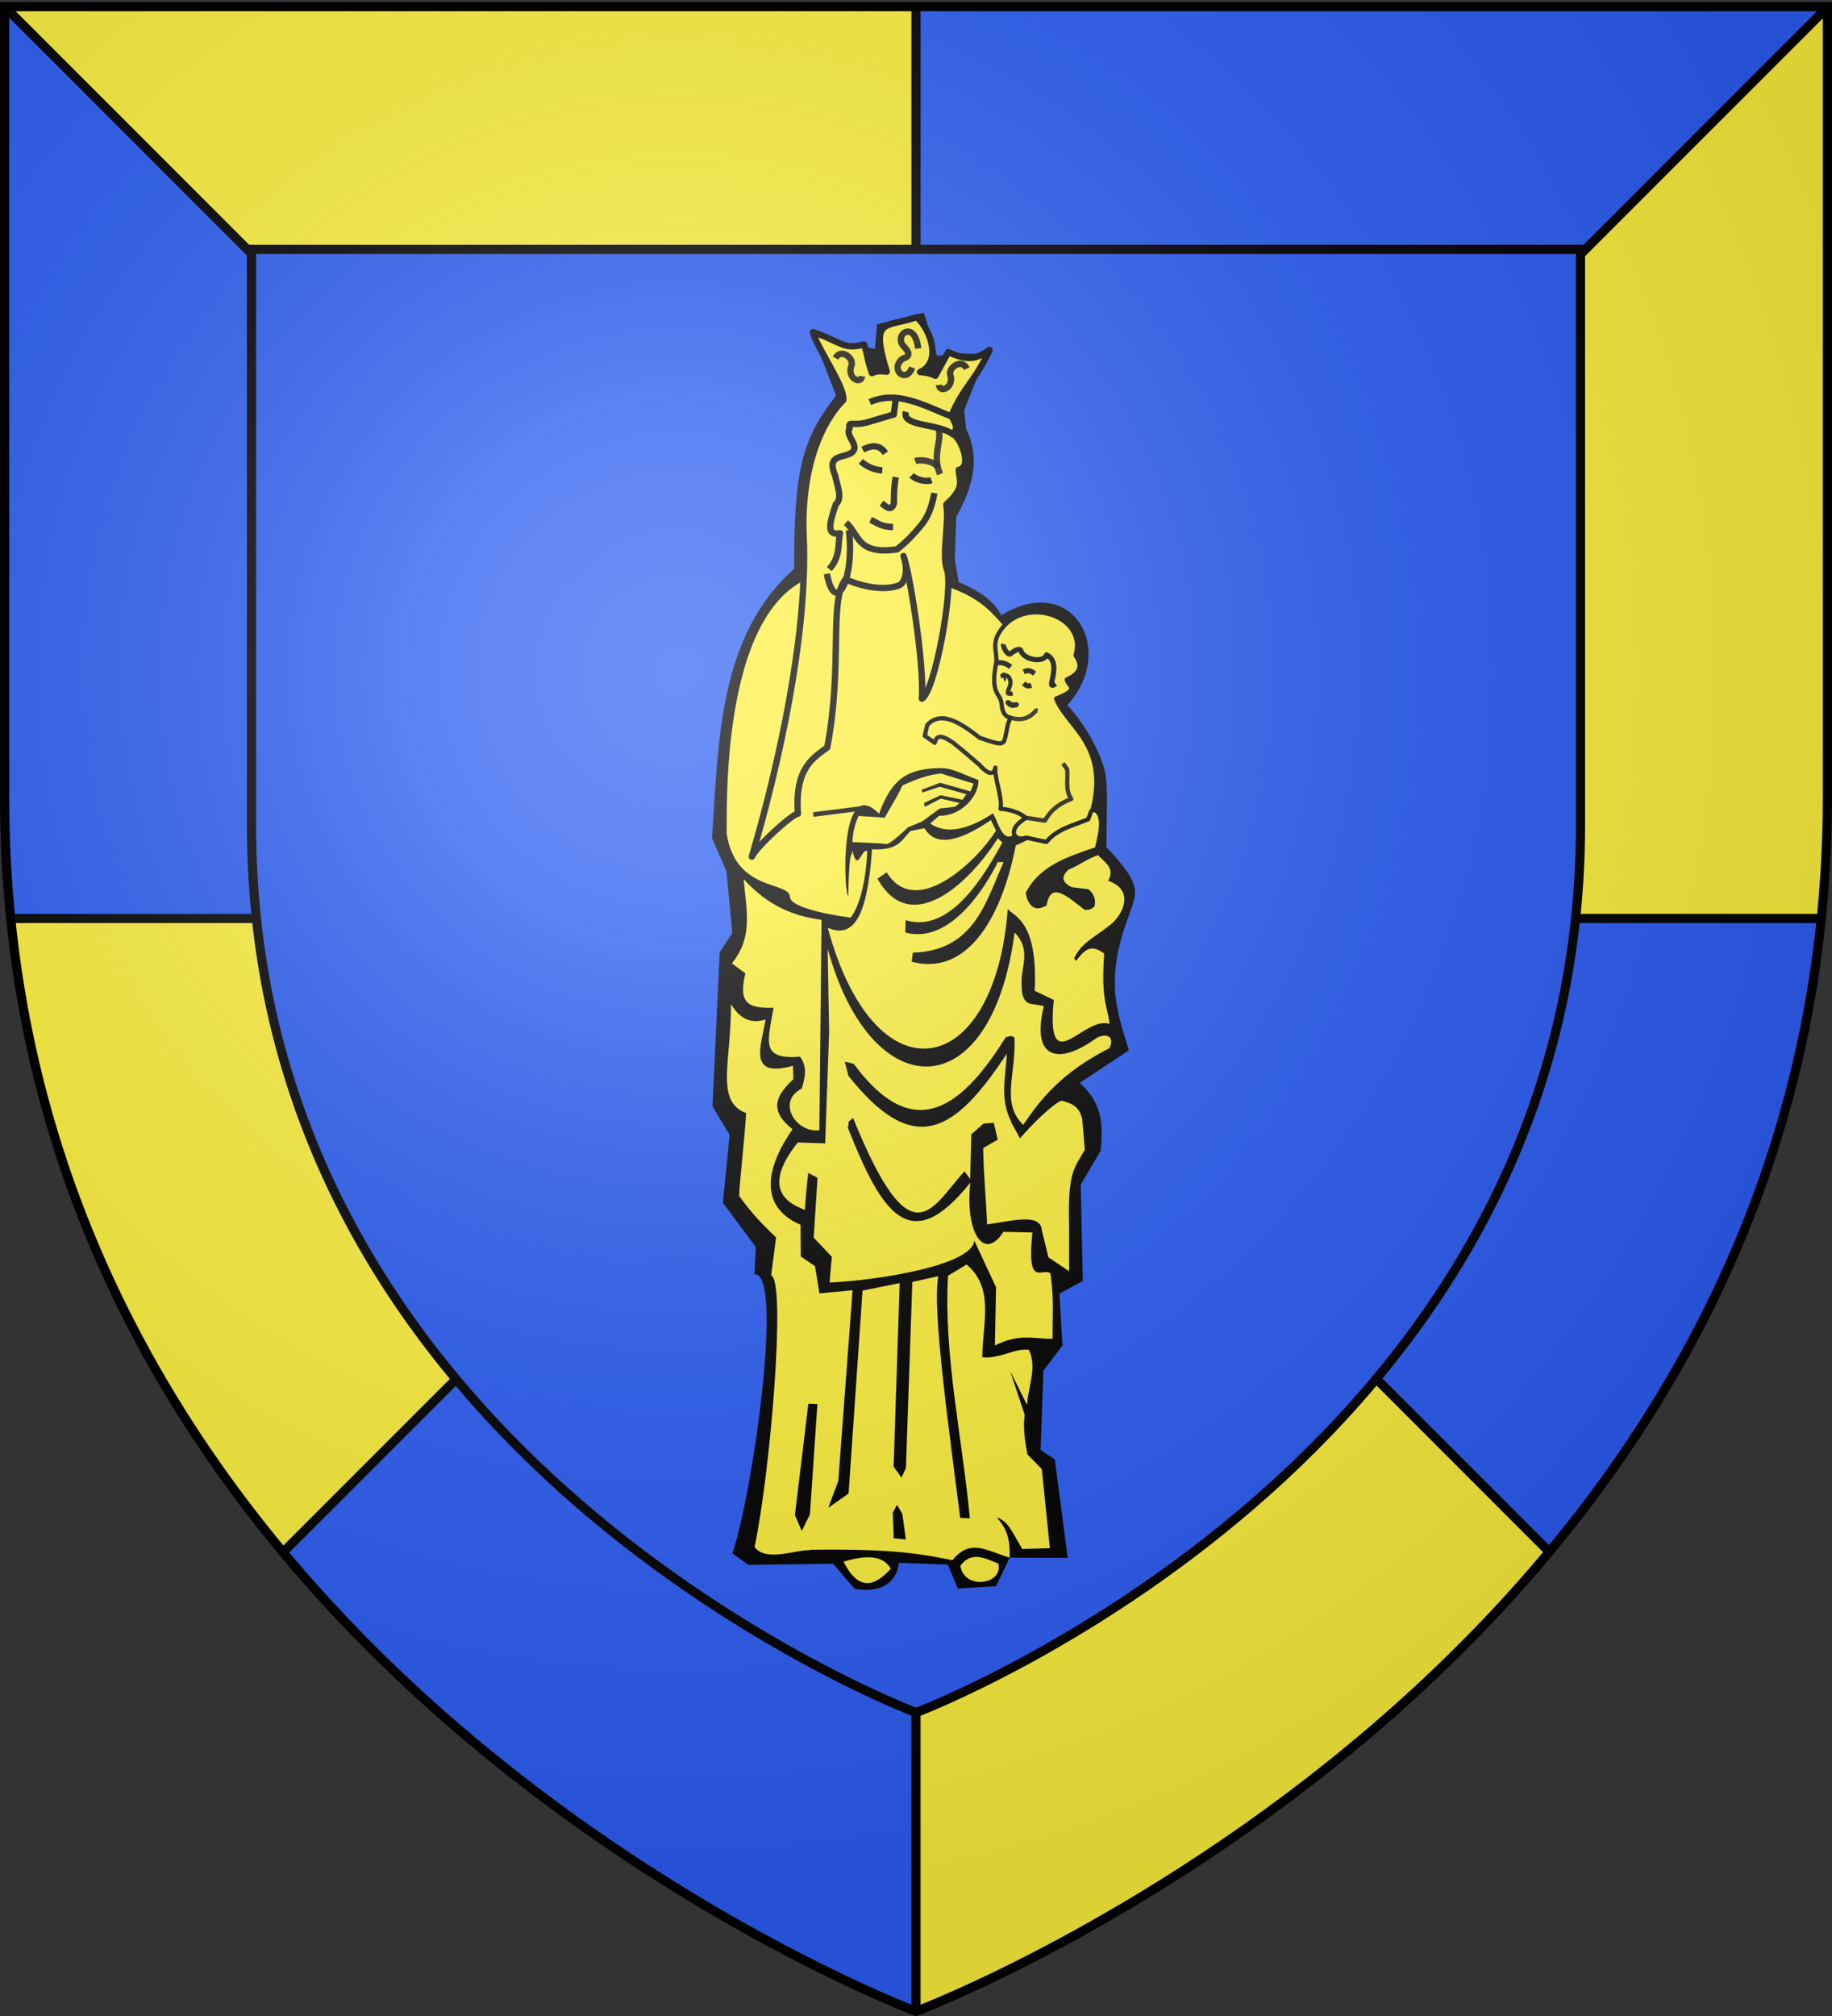 <svg xmlns="http://www.w3.org/2000/svg" xmlns:xlink="http://www.w3.org/1999/xlink" height="660" width="600" version="1.0"><rect width="100%" height="100%" fill="#333333" stroke="none"/><defs><radialGradient xlink:href="#a" id="b" gradientUnits="userSpaceOnUse" gradientTransform="matrix(1.353 0 0 1.349 -77.63 -85.747)" cx="221.445" cy="226.331" fx="221.445" fy="226.331" r="300"/><linearGradient id="a"><stop style="stop-color:white;stop-opacity:.314" offset="0"/><stop offset=".19" style="stop-color:white;stop-opacity:.251"/><stop style="stop-color:#6b6b6b;stop-opacity:.125" offset=".6"/><stop style="stop-color:black;stop-opacity:.125" offset="1"/></linearGradient></defs><g style="display:inline"><path d="m1.5 2.188 298.5 298.5H3.5c-1.312-12.921-2-26.256-2-39.97V2.189z" style="fill:#2b5df2;fill-opacity:1;fill-rule:evenodd;stroke:none;stroke-width:3;stroke-linecap:butt;stroke-linejoin:miter;stroke-miterlimit:4;stroke-dasharray:none;stroke-opacity:1"/><path style="fill:#fcef3c;fill-opacity:1;fill-rule:evenodd;stroke:none;stroke-width:1px;stroke-linecap:butt;stroke-linejoin:miter;stroke-opacity:1" d="m1.5 2.188 298.5 298.5V2.188H1.5zM598.5 2.188 300 300.688h296.5c1.312-12.921 2-26.256 2-39.97V2.189z"/><path d="M598.5 2.188 300 300.688V2.188h298.5z" style="fill:#2b5df2;fill-opacity:1;fill-rule:evenodd;stroke:none;stroke-width:1px;stroke-linecap:butt;stroke-linejoin:miter;stroke-opacity:1"/><path style="fill:#fcef3c;fill-opacity:1;stroke:none;stroke-width:3;stroke-miterlimit:4;stroke-dasharray:none;stroke-opacity:1" d="M300 300.688V658.5s119.616-44.983 207.406-150.406L300 300.688zm296.5 0zm-9.906 55.656zm-1.469 5.469zm-2.094 7.28z"/><path style="fill:#2b5df2;fill-opacity:1;fill-rule:evenodd;stroke:none;stroke-width:1px;stroke-linecap:butt;stroke-linejoin:miter;stroke-opacity:1" d="m300 300.688 207.406 207.406c44.24-53.127 80.385-121.614 89.094-207.406H300z"/><path d="M300 300.688 92.594 508.094C48.354 454.967 12.209 386.48 3.5 300.688H300z" style="fill:#fcef3c;fill-opacity:1;fill-rule:evenodd;stroke:none;stroke-width:1px;stroke-linecap:butt;stroke-linejoin:miter;stroke-opacity:1"/><path d="M300 300.688V658.5S180.384 613.517 92.594 508.094L300 300.688zm-296.5 0zm9.906 55.656zm1.469 5.469zm2.094 7.28z" style="fill:#2b5df2;fill-opacity:1;stroke:none;stroke-width:3;stroke-miterlimit:4;stroke-dasharray:none;stroke-opacity:1"/><path style="opacity:1;fill:#000;fill-opacity:1;stroke:none;stroke-width:3;stroke-miterlimit:4;stroke-dasharray:none;stroke-opacity:1" transform="rotate(-45)" d="M-293.487 423.387h715.008v3h-715.008z"/><path transform="scale(-1 1) rotate(-45)" style="opacity:1;fill:#000;fill-opacity:1;stroke:none;stroke-width:3;stroke-miterlimit:4;stroke-dasharray:none;stroke-opacity:1" d="M-718.477-1.032H-3.469v3h-715.008z"/><path style="opacity:1;fill:#000;fill-opacity:1;stroke:none;stroke-width:3;stroke-miterlimit:4;stroke-dasharray:none;stroke-opacity:1" d="M298.5 2.087h3V658.16h-3z"/><path style="opacity:1;fill:#000;fill-opacity:1;stroke:none;stroke-width:3;stroke-miterlimit:4;stroke-dasharray:none;stroke-opacity:1" transform="rotate(-90)" d="M-302.187 3.396h3v593.246h-3z"/><path style="fill:#2b5df2;fill-opacity:1;fill-rule:evenodd;stroke:#000;stroke-width:3;stroke-linecap:butt;stroke-linejoin:miter;stroke-miterlimit:4;stroke-dasharray:none;stroke-opacity:1;display:inline" d="M82.37 81.637v188.457c0 207.226 214.626 289.435 217.645 290.582 3.158-1.2 217.613-83.425 217.613-290.582V81.637H82.37z"/></g><path style="opacity:1;fill:#000;fill-opacity:1;stroke:none;stroke-width:3;stroke-miterlimit:4;stroke-dasharray:none;stroke-opacity:1" d="m250.12 510.149 27.708-1.352 7.307 7.94c6.972 1.1 13.552-1.159 14.243-8.962h16.024l3.56 7.715 12.463-1.187 4.155-9.496 18.99-.593-5.34-32.048-4.748-2.967v-25.955l5.935-8.467-1.552-16.938 7.486-4.427-1.78-31.454 6.163-11.39c.221-7.136.886-14.752-7.67-21.888l15.75-11.232c-3.886-11.514-8.987-21.949-1.78-43.324 2.268-8.254 5.23-9.923-7.861-22.844-.603-15.675.053-21.422-2.29-27.486-3.514-9.094-10.08-16.706-12.187-18.516 15.825-18.81.025-43.724-22.624-28.718-2.984-5.238-8.387-8.058-14.325-10.343l-1.554-7.618.053-13.73c4.753-9.42 7.455-18.996 2.191-28.835l-.847-6.092 6.592-18.553-9.09-.048-7.024 1.105-4.821-13.993-15.143 4.342-.433 8.067-10.534-1.505-10.278-2.929 8.614 20.158c-10.247 14.277-13.02 23.71-11.732 57.144-24.059 22.888-22.769 57.71-23.8 89.03l5.113 10.748 2.603 20.112-3.904 6.414-.593 50.56 5.934 9.06-1.437 22.328 11.276 14.09-.143 8.936c9.722-1.087 1.998 71.54-4.012 91.58l5.342 3.56z" transform="rotate(2 185.901 367.016)"/><path style="opacity:1;fill:#fcef3c;fill-opacity:1;stroke:none;stroke-width:3;stroke-miterlimit:4;stroke-dasharray:none;stroke-opacity:1" d="M238.037 326.873c.766 18.685-4.18 32.018 6.209 35.5-.213 9.188-1.747 27.634-1.248 27.3 4.97 6.392 8.651 9.561 12.463 13.057l-1.187 12.463c5.02 1.518 2.046 64.167-2.313 89.02 3.841 4.995 13.847.265 18.222.453l-5.383-11.353 3.124-36.577h2.967l-1.187 36.202-5.341 11.87c31.044-1.75 40.62-.492 52.508 1.498 5.612-7.433 10.96-3.529 18.709-1.499-.134-4.352-.31-8.704-4.748-13.056 3.956 1.372 4.791 3.855 8.748 10.089l9.056-.594-3.56-25.814-4.876-4.607c-.986-4.482-1.792-8.903-1.328-12.902l-5.227-14.09 5.863 10.795c.114-5.826 2.957-12.202.013-18.027-4.715-.509-9.473 3.416-15.217 2.924-.185-11.718 3.15-22.76-6.171-30.146l-5.96 3.894c-.579 25.942 6.522 52.736 9.92 79.12l-3.179-.049c-4.17-26.158-11.723-67.99-9.895-78.832l-8.454 2.208.028 60.97-1.36 3.185-1.459 8.43 2.189 3.434 1.411 8.313-3.978-.27-.59-8.35 1.523-3.127.94-8.444-2.72-3.49-.114-60.136-12.07 2.88-2.246 66.556-6.48 4.893 2.967-8.902 2.498-62.567-10.806 1.44-1.78-8.903-4.748-2.967-.439-10.373c-14.79-5.812-11.279-19.476-3.716-31.17-8.543-6.3-5.326-11.273-.307-16.392l-.286-4.38c-15.005 4.78-10.487-6.477-9.496-14.837-4.404 1.612-8.285.35-11.489-4.64z" transform="rotate(2 185.901 367.016)"/><path style="opacity:1;fill:#fcef3c;fill-opacity:1;stroke:none;stroke-width:3;stroke-miterlimit:4;stroke-dasharray:none;stroke-opacity:1" d="M240.746 285.816c1.3 10.54 3.824 18.79-2.885 27.729l4.544 3.131c-2.097 9.904 1.342 11.452 9.617 10.908-1.542 11.283-3.75 17.165 9.232 15.717 2.665 3.463 1.776 6.927.929 10.39-8.271 4.514-1.404 14.76 6.224 13.437l-1.696-68.85c-8.909-.85-17.653-3.843-25.965-12.462z" transform="rotate(2 185.901 367.016)"/><path style="opacity:1;fill:#fcef3c;fill-opacity:1;stroke:none;stroke-width:3;stroke-miterlimit:4;stroke-dasharray:none;stroke-opacity:1" d="M261.492 371.38c-6.495 8.755-9.57 18.07 3.182 21.985-.29-1.157.578-12.15.578-12.15l3.1 1.523-.584 19.6 6.157 6.07-.437 8.454c16.724-1.42 46.382-7.33 46.9-15.362l7.639 15.008.29 19.068c8.004-4.43 12.853-2.548 18.803-2.868-.307-6.902.087-12.87-1.447-21.407-2.885-1.887-7.639 5.392-6.364-13.138l-9.476.1c-6.035 10.093-12.602.767-11.423-15.7C299.682 407.72 289.9 394 277.662 365.9c.579-1.736-.02-1.943-.02-1.943l-7.183-11.382v18.804h-8.967z" transform="rotate(2 185.901 367.016)"/><path style="opacity:1;fill:#fcef3c;fill-opacity:1;stroke:none;stroke-width:3;stroke-miterlimit:4;stroke-dasharray:none;stroke-opacity:1" d="m270.48 335.798 5.476 8.678 1.338 4.53c22.69 26.595 35.681 16.988 51.6-9.083-.078 7.403-1.942 14.807 2.227 22.211l-9.05.947-3.88 3.67.12 14.643-1.934-2.493c-10.543 12.417-16.284 30.391-37.081-16.16l-1.894 1.696-6.943-11.86.02-16.78z" transform="rotate(2 185.901 367.016)"/><path style="opacity:1;fill:#fcef3c;fill-opacity:1;stroke:none;stroke-width:3;stroke-miterlimit:4;stroke-dasharray:none;stroke-opacity:1" d="m351.748 410.408-.52-14.947c-1.113-17.811 1.188-18.913 4.281-24.95l-1.157-9.835c-.952-3.83-2.915-5.113-7.055-5.984-3.033 1.396-9.209 7.91-13.117 12.807l-3.649-6.124-5.108 1.326 1.447 5.496-4.629 2.893c.42 8.997 1.203 13.18 2.137 24.95 7.802-1.342 17.475-4.554 18.006 1.375l2.463 8.704 6.901 4.289z" transform="rotate(2 185.901 367.016)"/><path style="opacity:1;fill:#fcef3c;fill-opacity:1;stroke:none;stroke-width:3;stroke-miterlimit:4;stroke-dasharray:none;stroke-opacity:1" d="M269.044 307.64c16.034 51.52 55.43 50.632 61.008-7.424 5.937 5.689 2.25 11.378 2.893 17.068.072 3.672 1.119 5.72 3.182 6.074l4.34.579c-3.745 18.049 5.995 19.036 17.608 9.839 2.805-1.65 6.085-1.096 4.377 3.179-15.335 8.498-21.87 17.289-27.401 26.113-7.613-7.017-2.877-16.209-3.842-28.427-1.211-.99-1.988-.24-2.893 0-14.898 25.896-29.999 34.758-49.405 10.414-2.025-.579-2.955-.579-2.955-.579l-5.4-8.003-1.512-28.833z" transform="rotate(2 185.901 367.016)"/><path style="opacity:1;fill:#fcef3c;fill-opacity:1;stroke:none;stroke-width:1.5;stroke-miterlimit:4;stroke-dasharray:none;stroke-opacity:1" d="M275.175 290.199c-.213-17.639.79-11.691.83-15.026 2.041 7.617 2.843-.65 4.883.037-.027 9.813-1.955 18.437-4.696 22.014-9.573-.9-19.85-3.104-20.034-5.942-.357-5.5-17.9-.88-21.513-20.264.302-2.78-5.78-73.584 25.871-85.135l35.993-.214c7.196 2.204 14.392 3.305 21.588 9.477 18.762 17.272 25.817 39.004 32.21 60.989l-22.262 12.443c-3.034 1.675-4.478-3.805-6.403-7.117-7.773 5.457-14.777 7.618-20.452 4.083l2.858-2.687c7.134-.017 12.814-6.917 12.422-12.104-7.027-2.406-8.902-3.7-12.919-3.473-10.56.599-15.505 4.11-19.214 15.639-13.659-13.02-10.613 26.768-9.162 27.28z" transform="rotate(2 185.901 367.016)"/><path d="M1093.906-560.781c-14.85 5.637-22.049.686-13.284 26.25-3.513-.3-4.818-.14-6.968.913-3.316-9.015-2.164-8.378-4.215-13.401-9.858 3.111-11.192-1.205-24.314-4.95 1.719 6.599 16.01 25.174 15.469 31.5-11.406 12.447-18.811 35.48-16.5 65.157 3.706 45.972-8.172 109.197-19.19 151.971 1.938-4.769 18.184-20.718 21.065-21.065-2.369-21.59 6.554-26.777 12.75-31.719 6.058-39.562-1.744-69.362 5.879-79.71 5.758 2.36 17.27 5.359 25.305 2.014 2.987-1.244 4.22-7.801 1.663-13.992 2.8 5.963 11.717 50.42 11.05 67.068 6.107-3.604 13.164-52.887 9.759-61.255-2.914-7.16.36-21.394-1.411-30.84 8.77-8.496 5.73-11.158 5.31-16.558 6.543-1.438.535-15.161-3.461-16.914 3.258-2.828.41-5.673-.876-8.5 5.039-13.67 10.437-16.19 16.876-31.67-5.903 4.222-9.386 5.835-19.468 1.7l-5.7 11.387c-2.114-1.027-4.07-1.356-7.267-1.546 9.86-4.527 4.872-19.668-2.472-25.84z" style="opacity:1;fill:#fcef3c;fill-opacity:1;fill-rule:evenodd;stroke:#000;stroke-width:3;stroke-linecap:butt;stroke-linejoin:round;stroke-miterlimit:4;stroke-dasharray:none;stroke-opacity:1;display:inline" transform="rotate(2 -13577.231 -13256.872) scale(.693)"/><path style="opacity:1;fill:none;fill-opacity:1;fill-rule:evenodd;stroke:#000;stroke-width:3;stroke-linecap:butt;stroke-linejoin:round;stroke-miterlimit:4;stroke-dasharray:none;stroke-opacity:1;display:inline" d="M1056.749-440.386c5.085-6.274 3.544-10.83 4.428-17.104-6.153 1.328-5.41-3.519-2.429-13.609 3.394-2.906.073-9.56-.785-13.608-4.716-9.895 3.736-8.267 7.286-10.929 4.536-3.499-3.573-7.84-1.214-11.536-.995-3.745 1.503-1.06 7.893-3.035l12.75-4.25.668-7.647M1086.61-484.933c-.817 6.645-.457 8.47-.43 12.45-1.172 4.364-4.073 1.259-5.832.125" transform="rotate(2 -13577.231 -13256.872) scale(.693)"/><path style="opacity:1;fill:none;fill-opacity:1;fill-rule:evenodd;stroke:#000;stroke-width:3;stroke-linecap:butt;stroke-linejoin:round;stroke-miterlimit:4;stroke-dasharray:none;stroke-opacity:1" d="M1065.378-459.097c3.626 23.521-5.265 40.934-9.68 20.959" transform="rotate(2 -13577.231 -13256.872) scale(.693)"/><path style="opacity:1;fill:none;fill-opacity:1;fill-rule:evenodd;stroke:#000;stroke-width:3;stroke-linecap:butt;stroke-linejoin:round;stroke-miterlimit:4;stroke-dasharray:none;stroke-opacity:1;display:inline" d="M1063.856-462.609c6.435 5.18 5.642 15.241 24.618 11.77 5.211-4.613 7.279-7.127 10.75-11.55 2.554-3.255 4.676-7.38 5.917-15.612M1069.866-491.802c3.404 2.95 7.544 3.925 10.304 3.863M1094.09-486.031c2.147 2.123 6.99 2.981 9.453 1.964" transform="rotate(2 -13577.231 -13256.872) scale(.693)"/><path style="opacity:.9;fill:none;fill-opacity:1;fill-rule:evenodd;stroke:#000;stroke-width:3;stroke-linecap:butt;stroke-linejoin:round;stroke-miterlimit:4;stroke-dasharray:none;stroke-opacity:1;display:inline" d="M1095.554-492.78c2.735-1.145 8.965-.2 10.684 2.351" transform="rotate(2 -13577.231 -13256.872) scale(.693)"/><path style="opacity:1;fill:none;fill-opacity:1;fill-rule:evenodd;stroke:#000;stroke-width:3;stroke-linecap:butt;stroke-linejoin:round;stroke-miterlimit:4;stroke-dasharray:none;stroke-opacity:1;display:inline" d="M1081.338-496.04c-2.438-3.374-5.74-4.16-10.733-1.287" transform="rotate(2 -13577.231 -13256.872) scale(.693)"/><path style="opacity:1;fill:#fcef3c;fill-opacity:1;fill-rule:evenodd;stroke:#000;stroke-width:3;stroke-linecap:butt;stroke-linejoin:round;stroke-miterlimit:4;stroke-dasharray:none;stroke-opacity:1;display:inline" d="M1075.447-464.326c3.372 1.302 4.928 3.185 10.733 3.005" transform="rotate(2 -13577.231 -13256.872) scale(.693)"/><path style="opacity:1;fill:none;fill-opacity:1;fill-rule:evenodd;stroke:#000;stroke-width:3;stroke-linecap:butt;stroke-linejoin:round;stroke-miterlimit:4;stroke-dasharray:none;stroke-opacity:1" d="M1073.142-519.922c12.952-6.187 25.905.887 38.857 5.465" transform="rotate(2 -13577.231 -13256.872) scale(.693)"/><path style="opacity:.9;fill:none;fill-opacity:1;fill-rule:evenodd;stroke:#000;stroke-width:3;stroke-linecap:butt;stroke-linejoin:round;stroke-miterlimit:4;stroke-dasharray:none;stroke-opacity:1" d="M1092.57-536.922c-2.501 7.937-10.877 1.318-4.605-4.072 4.314-1.305 2.441-3.64 0-6.071-4.593-5.177 5.049-12.61 7.138 1.036M1118.379-537.31c-2.576-4.904-8.586-.248-7.728 3.005 2.274 6.15-4.556 9.318-5.152 5.152" transform="rotate(2 -13577.231 -13256.872) scale(.693)"/><path style="opacity:1;fill:none;fill-opacity:1;fill-rule:evenodd;stroke:#000;stroke-width:3;stroke-linecap:butt;stroke-linejoin:round;stroke-miterlimit:4;stroke-dasharray:none;stroke-opacity:1" d="M1090.332-515.922c-1.855 7.39 16.346 4.64 23.093 10.262" transform="rotate(2 -13577.231 -13256.872) scale(.693)"/><path style="opacity:.9;fill:none;fill-opacity:1;fill-rule:evenodd;stroke:#000;stroke-width:3;stroke-linecap:butt;stroke-linejoin:round;stroke-miterlimit:4;stroke-dasharray:none;stroke-opacity:1" d="M1105.5-509.404c3.248 4.836-2.506 13.038 2.019 22.346M1056.203-540.118c2.575-4.905 8.586-.248 7.727 3.005-2.274 6.15 4.556 9.318 5.152 5.152" transform="rotate(2 -13577.231 -13256.872) scale(.693)"/><path style="opacity:1;fill:#fcef3c;fill-opacity:1;stroke:none;stroke-width:1.5;stroke-miterlimit:4;stroke-dasharray:none;stroke-opacity:1" d="M268.839 300.793c17.53 56.913 56.523 47.738 58.7-8.248 1.669 2.326 10.134 3.103 9.738 26.51l6.362 2.765c-1.649 27.221 10 4.535 18.525 7.244-.78-5.895-3.065-6.774-2.56-22.993-4.563-3.169-6.487-.893-9.116 2.71l-.66-.785c2.19-5.347 7.049-7.497 11.534-11.44 4.242-3.727 7.407-11.68-1.281-14.35 2.396-4.603-2.033-6.274-3.528-8.283-3.967 1.519-5.57 3.283-9.538 5.096-2.408 2.22-2.15 4.125 1.082 5.681l5.68.541c2.041 1.615 2.437 3.465 2.165 5.41-.585.65-1.054 1.346-3.246 1.353-5.456-3.912-11.462-9.315-12.444-1.082-3.972 2.726-6.204.093-7.033-3.787 4.246-9.148 13.441-12.327 22.182-15.69.659-3.336 2.758-12.023-2.056-11.75l-23.913 12.02c-3.977 25.158-15.079 43.345-32.732 39.225l.27-2.976c20.092-1.197 23.483-17.925 28.485-30.178.585-1.433-1.988.522-1.482-.914-4.303 9.688-15.263 27.993-29.708 24.6v-4.058c14.776 4.055 25.395-15.844 30.752-26.51l-1.542-1.325c-7.897 13.675-26.96 34.26-38.948 14.58l2.975-2.164c10.113 15.296 29.625-5.015 35.286-14.878l-1.77-3.43c-11.27 8.313-18.19 8.931-21.657 3.437l-4.555 1.075c-2.78 2.994-3.617 6.576-12.372 6.426-.724 22.144-5.047 29.574-13.595 26.168z" transform="rotate(2 185.901 367.016)"/><path d="M945.375-414.938c-3.295 6.487.093 11.908-.594 16.844-.742 5.338-1.659 11.463.438 16.469 1.094 2.614 2.987 4.185 3.468 6.906.483 3.016.85 7.865 5.72 8.813-1.095 2.352-1.701 4.767-1.938 7.219-1.774 9.088.182 10.132-15.907 5.187-12.567-9.128-23.457-15.189-31.187-6.5l-1.281 6.5 6.062 3.906c.995-4.205 2.974-5.357 10.813-.437 7.216 5.484 7.64 5.718 16.031 12.562 5.533 5.738 8.585 5.934 9.5 1.281-.52 6.2 4.834 17.23 3.906 24.25 4.792.094 11.319 1.54 15.094 4.907-11.576 7.353-6.207 14.402.5 11.562l12.125 2.156c6.345-8.237 15.78-10.295 24.25-14.28L1004-312.5c.236-.115.464-.241.688-.375 8.682-39.195-16.947-49.08-23.75-65.313 14.915-6.49 6.4-7.459 5.906-11.5 5.538-2.739 10.455-6.883 4.687-14.468 6.501-24.293-33.94-35.358-46.156-10.781z" style="opacity:1;fill:#fcef3c;fill-opacity:1;fill-rule:evenodd;stroke:#000;stroke-width:2.5;stroke-linecap:butt;stroke-linejoin:round;stroke-miterlimit:4;stroke-dasharray:none;stroke-opacity:1;display:inline" transform="rotate(2 -12108.308 -5649.287) scale(.554)"/><path d="M954.406-365.906c6.714 1.537 10.938.123 15.051-4.91l.433.433" style="opacity:.9;fill:none;fill-opacity:1;fill-rule:evenodd;stroke:#000;stroke-width:2.5;stroke-linecap:butt;stroke-linejoin:round;stroke-miterlimit:4;stroke-dasharray:none;stroke-opacity:1" transform="rotate(2 -12108.308 -5649.287) scale(.554)"/><path d="M967.725-392.464c-2.998-2.355-4.583-1.771-6.494-.866M953.437-395.928c-2.235-1.736-4.84-2.731-8.226-2.165" style="opacity:1;fill:none;fill-opacity:1;fill-rule:evenodd;stroke:#000;stroke-width:3;stroke-linecap:butt;stroke-linejoin:round;stroke-miterlimit:4;stroke-dasharray:none;stroke-opacity:1" transform="rotate(2 -12108.308 -5649.287) scale(.554)"/><path d="M957.566-373.786c-1.487.307-2.806 1.29-4.955-1.048 1.182.725 2.1 1.662 4.955 1.048z" style="opacity:1;fill:#fcef3c;fill-opacity:1;fill-rule:evenodd;stroke:#000;stroke-width:3;stroke-linecap:butt;stroke-linejoin:round;stroke-miterlimit:4;stroke-dasharray:none;stroke-opacity:1" transform="rotate(2 -12108.308 -5649.287) scale(.554)"/><path d="M949.602-388.467c.66-.21-1.129-2.225-.822-2.373 1.237-.595.352-.613 3.358.54 4.83 5.05-4.157 11.687 3.031 9.959" style="opacity:1;fill:none;fill-opacity:1;fill-rule:evenodd;stroke:#000;stroke-width:2.5;stroke-linecap:butt;stroke-linejoin:round;stroke-miterlimit:4;stroke-dasharray:none;stroke-opacity:1" transform="rotate(2 -12108.308 -5649.287) scale(.554)"/><path d="M961.442-386.53c1.806 1.497 2.417 1.822 4.551.993" style="opacity:1;fill:none;fill-opacity:1;fill-rule:evenodd;stroke:#000;stroke-width:3;stroke-linecap:butt;stroke-linejoin:round;stroke-miterlimit:4;stroke-dasharray:none;stroke-opacity:1" transform="rotate(2 -12108.308 -5649.287) scale(.554)"/><path d="m965.56-307.17 11.258 1.298c3.692-7.19 9.168-10.816 15.153-13.422-3.878-4.817-2.223-11.478-3.03-17.318l-2.598-3.464" style="opacity:.9;fill:none;fill-opacity:1;fill-rule:evenodd;stroke:#000;stroke-width:2.5;stroke-linecap:butt;stroke-linejoin:round;stroke-miterlimit:4;stroke-dasharray:none;stroke-opacity:1" transform="rotate(2 -12108.308 -5649.287) scale(.554)"/><path d="M980.305-386.974c-6.8 5.52 4.363-12.143-5.9-16.857-1.488 5.015-13.51 3.597-15.346-2.149-1.343-1.53-4.123.763-6.16 2.356-1.295 1.011-4.61-3.74-4.142-5.683" style="opacity:1;fill:none;fill-opacity:1;fill-rule:evenodd;stroke:#000;stroke-width:3;stroke-linecap:butt;stroke-linejoin:round;stroke-miterlimit:4;stroke-dasharray:none;stroke-opacity:1" transform="rotate(2 -12108.308 -5649.287) scale(.554)"/><path style="opacity:1;fill:#fcef3c;fill-opacity:1;stroke:none;stroke-width:1.5;stroke-miterlimit:4;stroke-dasharray:none;stroke-opacity:1" d="m277.668 263.863 8.548.272c1.813-3.585 3.445-6.044 5.441-10.755 4.39-2.174 8.33-3.842 12.495-4.339l10.762 2.92-.9 2.614-10.039-2.505-6.046 2.522.397.87 5.551-2.064 8.85 2.114-1.27 1.867-7.208-1.237-5.313 2.728.251 1.258 5.171-2.854 6.228 1.198-1.467 1.29-4.966.733-5.653 4.459-4.54 2.047s-5.741 6.001-7 5.75c-1.258-.252-11.059-.258-11.059-.258.087-2.877.486-5.754 1.767-8.63z" transform="rotate(2 185.901 367.016)"/><path d="m279.443 261.214-16.663 2.702" style="opacity:1;fill:none;fill-opacity:1;stroke:#000;stroke-width:1.5;stroke-miterlimit:4;stroke-dasharray:none;stroke-opacity:1" transform="rotate(2 185.901 367.016)"/><path d="M281.244 508.007c2.425-.686 11.875-4.363 15.537 1.801-5.179 6.147-10.358 7.66-15.537-1.801zM319.524 508.007c3.467-5.003 7.971-2.747 12.385-1.126 2.064 6.76-10.859 9.226-12.385 1.126z" style="opacity:1;fill:#fcef3c;fill-opacity:1;stroke:none;stroke-width:1.5;stroke-miterlimit:4;stroke-dasharray:none;stroke-opacity:1" transform="rotate(2 185.901 367.016)"/><path d="M300 658.5s298.5-112.32 298.5-397.772V2.176H1.5v258.552C1.5 546.18 300 658.5 300 658.5z" style="opacity:1;fill:url(#b);fill-opacity:1;fill-rule:evenodd;stroke:none;stroke-width:1px;stroke-linecap:butt;stroke-linejoin:miter;stroke-opacity:1"/><path d="M300 658.5S1.5 546.18 1.5 260.728V2.176h597v258.552C598.5 546.18 300 658.5 300 658.5z" style="opacity:1;fill:none;fill-opacity:1;fill-rule:evenodd;stroke:#000;stroke-width:3;stroke-linecap:butt;stroke-linejoin:miter;stroke-miterlimit:4;stroke-dasharray:none;stroke-opacity:1"/></svg>